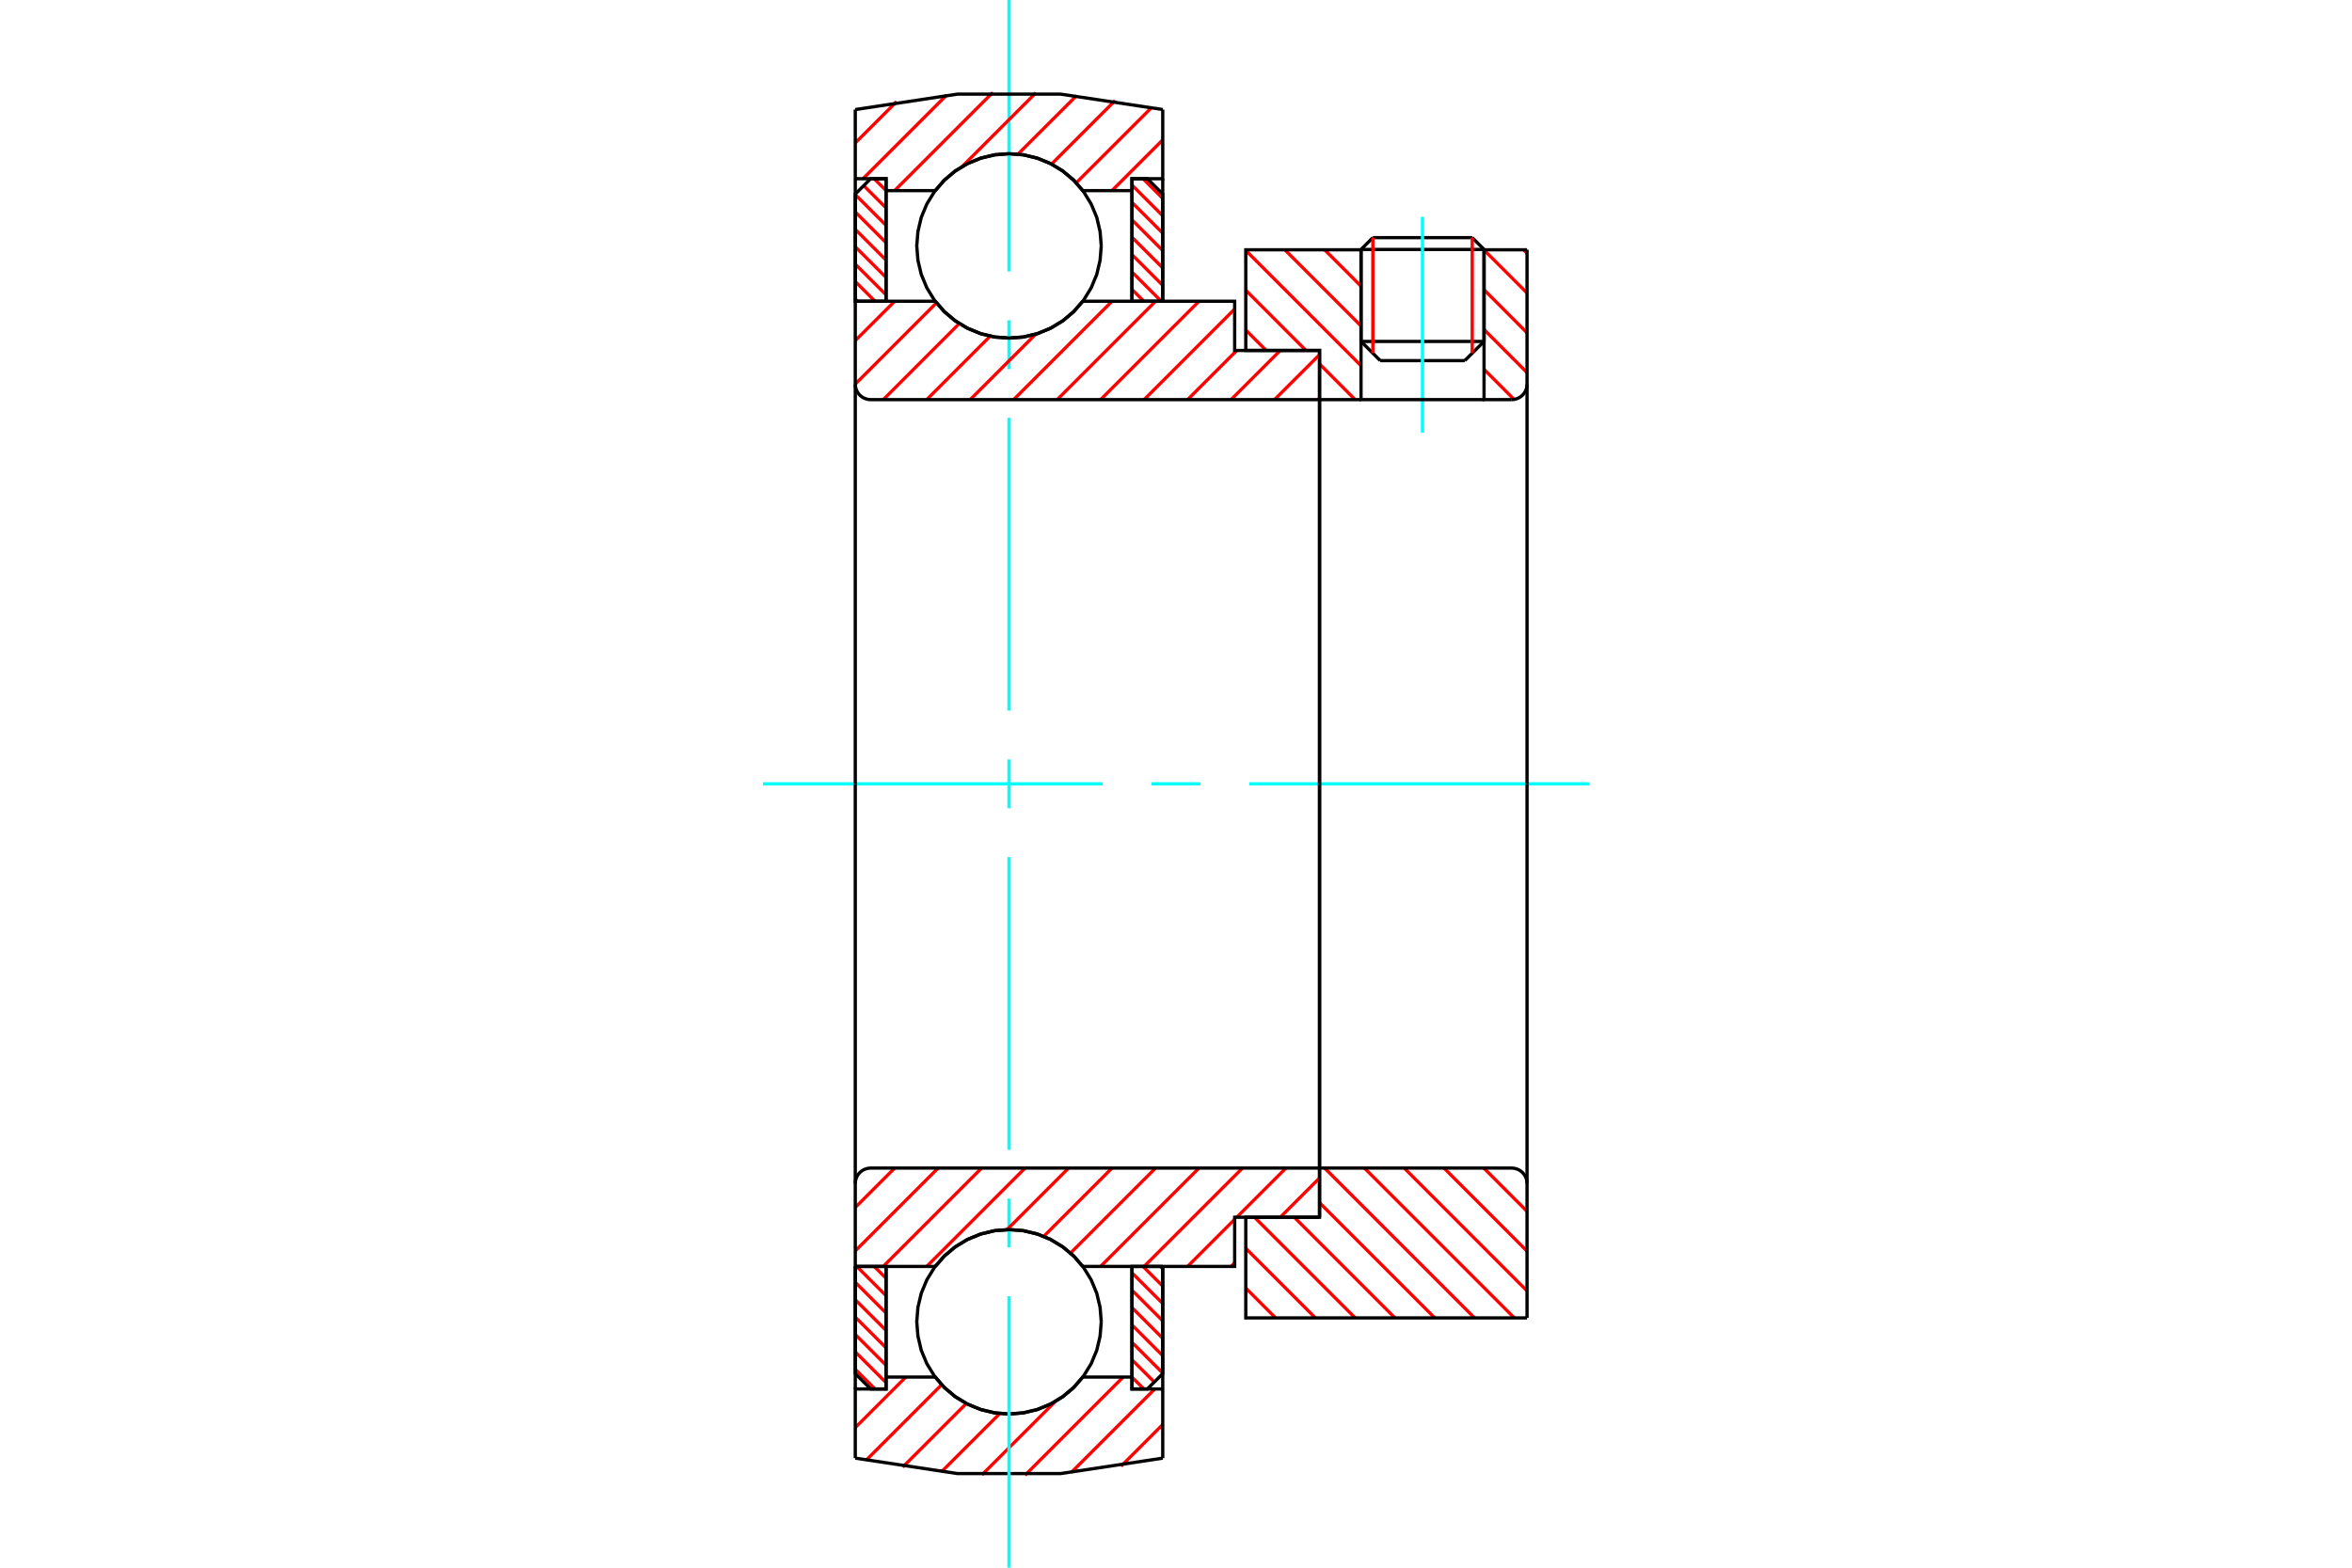 <?xml version="1.0" standalone="no"?>
<!DOCTYPE svg PUBLIC "-//W3C//DTD SVG 1.1//EN"
	"http://www.w3.org/Graphics/SVG/1.1/DTD/svg11.dtd">
<svg xmlns="http://www.w3.org/2000/svg" height="100%" width="100%" viewBox="0 0 36000 24000">
	<rect x="-1800" y="-1200" width="39600" height="26400" style="fill:#FFF"/>
	<g style="fill:none; fill-rule:evenodd" transform="matrix(1 0 0 1 0 0)">
		<g style="fill:none; stroke:#000; stroke-width:50; shape-rendering:geometricPrecision">
			<line x1="22715" y1="3819" x2="20832" y2="3819"/>
			<line x1="21013" y1="3638" x2="22534" y2="3638"/>
			<line x1="20832" y1="5227" x2="22715" y2="5227"/>
			<line x1="22420" y1="5521" x2="21126" y2="5521"/>
			<line x1="21013" y1="3638" x2="20832" y2="3819"/>
			<line x1="22715" y1="3819" x2="22534" y2="3638"/>
			<line x1="22420" y1="5521" x2="22715" y2="5227"/>
			<line x1="20832" y1="5227" x2="21126" y2="5521"/>
			<line x1="20832" y1="3819" x2="20832" y2="5227"/>
			<line x1="22715" y1="5227" x2="22715" y2="3819"/>
		</g>
		<g style="fill:none; stroke:#0FF; stroke-width:50; shape-rendering:geometricPrecision">
			<line x1="21773" y1="6622" x2="21773" y2="3319"/>
		</g>
		<g style="fill:none; stroke:#F00; stroke-width:50; shape-rendering:geometricPrecision">
			<line x1="22534" y1="3638" x2="22534" y2="5407"/>
			<line x1="21013" y1="5407" x2="21013" y2="3638"/>
			<line x1="13091" y1="20962" x2="13393" y2="21264"/>
			<line x1="13091" y1="20696" x2="13562" y2="21167"/>
			<line x1="13091" y1="20430" x2="13562" y2="20901"/>
			<line x1="13091" y1="20164" x2="13562" y2="20634"/>
			<line x1="13091" y1="19898" x2="13562" y2="20368"/>
			<line x1="13091" y1="19631" x2="13562" y2="20102"/>
			<line x1="13114" y1="19388" x2="13562" y2="19836"/>
			<line x1="13380" y1="19388" x2="13562" y2="19569"/>
		</g>
		<g style="fill:none; stroke:#000; stroke-width:50; shape-rendering:geometricPrecision">
			<polyline points="13091,19388 13091,21029 13326,21264 13562,21264 13562,19388 13091,19388"/>
		</g>
		<g style="fill:none; stroke:#0FF; stroke-width:50; shape-rendering:geometricPrecision">
			<line x1="11679" y1="12000" x2="16879" y2="12000"/>
			<line x1="17626" y1="12000" x2="18374" y2="12000"/>
			<line x1="19121" y1="12000" x2="24321" y2="12000"/>
		</g>
		<g style="fill:none; stroke:#F00; stroke-width:50; shape-rendering:geometricPrecision">
			<line x1="13091" y1="4576" x2="13127" y2="4612"/>
			<line x1="13091" y1="4310" x2="13393" y2="4612"/>
			<line x1="13091" y1="4044" x2="13562" y2="4514"/>
			<line x1="13091" y1="3778" x2="13562" y2="4248"/>
			<line x1="13091" y1="3511" x2="13562" y2="3982"/>
			<line x1="13091" y1="3245" x2="13562" y2="3716"/>
			<line x1="13091" y1="2979" x2="13562" y2="3450"/>
			<line x1="13220" y1="2842" x2="13562" y2="3183"/>
			<line x1="13380" y1="2736" x2="13562" y2="2917"/>
		</g>
		<g style="fill:none; stroke:#000; stroke-width:50; shape-rendering:geometricPrecision">
			<polyline points="13562,4612 13562,2736 13326,2736 13091,2971 13091,4612 13562,4612"/>
		</g>
		<g style="fill:none; stroke:#F00; stroke-width:50; shape-rendering:geometricPrecision">
			<line x1="17761" y1="19388" x2="17797" y2="19424"/>
			<line x1="17495" y1="19388" x2="17797" y2="19690"/>
			<line x1="17326" y1="19486" x2="17797" y2="19956"/>
			<line x1="17326" y1="19752" x2="17797" y2="20222"/>
			<line x1="17326" y1="20018" x2="17797" y2="20489"/>
			<line x1="17326" y1="20284" x2="17797" y2="20755"/>
			<line x1="17326" y1="20550" x2="17797" y2="21021"/>
			<line x1="17326" y1="20817" x2="17668" y2="21158"/>
			<line x1="17326" y1="21083" x2="17508" y2="21264"/>
		</g>
		<g style="fill:none; stroke:#000; stroke-width:50; shape-rendering:geometricPrecision">
			<polyline points="17797,19388 17797,21029 17562,21264 17326,21264 17326,19388 17797,19388"/>
		</g>
		<g style="fill:none; stroke:#F00; stroke-width:50; shape-rendering:geometricPrecision">
			<line x1="17495" y1="2736" x2="17797" y2="3038"/>
			<line x1="17326" y1="2833" x2="17797" y2="3304"/>
			<line x1="17326" y1="3099" x2="17797" y2="3570"/>
			<line x1="17326" y1="3366" x2="17797" y2="3836"/>
			<line x1="17326" y1="3632" x2="17797" y2="4102"/>
			<line x1="17326" y1="3898" x2="17797" y2="4369"/>
			<line x1="17326" y1="4164" x2="17774" y2="4612"/>
			<line x1="17326" y1="4431" x2="17508" y2="4612"/>
		</g>
		<g style="fill:none; stroke:#000; stroke-width:50; shape-rendering:geometricPrecision">
			<polyline points="17326,4612 17326,2736 17562,2736 17797,2971 17797,4612 17326,4612"/>
			<polyline points="16856,3765 16838,3544 16787,3328 16702,3124 16586,2935 16442,2766 16274,2623 16085,2507 15880,2422 15665,2370 15444,2353 15223,2370 15008,2422 14803,2507 14614,2623 14446,2766 14302,2935 14186,3124 14101,3328 14050,3544 14032,3765 14050,3986 14101,4201 14186,4406 14302,4595 14446,4763 14614,4907 14803,5023 15008,5107 15223,5159 15444,5176 15665,5159 15880,5107 16085,5023 16274,4907 16442,4763 16586,4595 16702,4406 16787,4201 16838,3986 16856,3765"/>
			<polyline points="16856,20235 16838,20014 16787,19799 16702,19594 16586,19405 16442,19237 16274,19093 16085,18977 15880,18893 15665,18841 15444,18824 15223,18841 15008,18893 14803,18977 14614,19093 14446,19237 14302,19405 14186,19594 14101,19799 14050,20014 14032,20235 14050,20456 14101,20672 14186,20876 14302,21065 14446,21234 14614,21377 14803,21493 15008,21578 15223,21630 15444,21647 15665,21630 15880,21578 16085,21493 16274,21377 16442,21234 16586,21065 16702,20876 16787,20672 16838,20456 16856,20235"/>
		</g>
		<g style="fill:none; stroke:#F00; stroke-width:50; shape-rendering:geometricPrecision">
			<line x1="22711" y1="17882" x2="23373" y2="18545"/>
			<line x1="22102" y1="17882" x2="23373" y2="19154"/>
			<line x1="21493" y1="17882" x2="23373" y2="19763"/>
			<line x1="20884" y1="17882" x2="23178" y2="20176"/>
			<line x1="20275" y1="17882" x2="22569" y2="20176"/>
			<line x1="20197" y1="18413" x2="21960" y2="20176"/>
			<line x1="19810" y1="18635" x2="21351" y2="20176"/>
			<line x1="19201" y1="18635" x2="20742" y2="20176"/>
			<line x1="19068" y1="19111" x2="20133" y2="20176"/>
			<line x1="19068" y1="19720" x2="19524" y2="20176"/>
		</g>
		<g style="fill:none; stroke:#000; stroke-width:50; shape-rendering:geometricPrecision">
			<line x1="23373" y1="12000" x2="23373" y2="20176"/>
			<polyline points="23373,18118 23371,18081 23362,18045 23348,18011 23328,17979 23304,17951 23276,17927 23245,17908 23211,17894 23175,17885 23138,17882 20197,17882 20197,12000"/>
			<polyline points="20197,17882 20197,18635 19068,18635 19068,20176 23373,20176"/>
		</g>
		<g style="fill:none; stroke:#F00; stroke-width:50; shape-rendering:geometricPrecision">
			<line x1="23320" y1="3824" x2="23373" y2="3877"/>
			<line x1="22715" y1="3828" x2="23373" y2="4486"/>
			<line x1="22715" y1="4436" x2="23373" y2="5095"/>
			<line x1="22715" y1="5045" x2="23373" y2="5704"/>
			<line x1="22715" y1="5654" x2="23175" y2="6115"/>
			<line x1="20275" y1="3824" x2="20832" y2="4381"/>
			<line x1="19666" y1="3824" x2="20832" y2="4990"/>
			<line x1="19068" y1="3834" x2="20832" y2="5599"/>
			<line x1="19068" y1="4443" x2="19989" y2="5365"/>
			<line x1="20197" y1="5572" x2="20742" y2="6118"/>
			<line x1="19068" y1="5052" x2="19380" y2="5365"/>
		</g>
		<g style="fill:none; stroke:#000; stroke-width:50; shape-rendering:geometricPrecision">
			<line x1="23373" y1="12000" x2="23373" y2="3824"/>
			<polyline points="23138,6118 23175,6115 23211,6106 23245,6092 23276,6073 23304,6049 23328,6021 23348,5989 23362,5955 23371,5919 23373,5882"/>
			<polyline points="23138,6118 22715,6118 22715,3824"/>
			<polyline points="22715,6118 20832,6118 20832,3824"/>
			<polyline points="20832,6118 20197,6118 20197,12000"/>
			<polyline points="20197,6118 20197,5365 19068,5365 19068,3824 20832,3824"/>
			<line x1="22715" y1="3824" x2="23373" y2="3824"/>
		</g>
		<g style="fill:none; stroke:#F00; stroke-width:50; shape-rendering:geometricPrecision">
			<line x1="17797" y1="21808" x2="17159" y2="22446"/>
			<line x1="17675" y1="21264" x2="16394" y2="22545"/>
			<line x1="17191" y1="21082" x2="15689" y2="22584"/>
			<line x1="16151" y1="21457" x2="15029" y2="22579"/>
			<line x1="15303" y1="21640" x2="14405" y2="22537"/>
			<line x1="14791" y1="21486" x2="13817" y2="22460"/>
			<line x1="14413" y1="21199" x2="13256" y2="22356"/>
			<line x1="13864" y1="21082" x2="13091" y2="21855"/>
		</g>
		<g style="fill:none; stroke:#000; stroke-width:50; shape-rendering:geometricPrecision">
			<polyline points="17797,19388 17797,21264 17797,22323"/>
			<polyline points="13091,22323 14654,22559 16234,22559 17797,22323"/>
			<polyline points="13091,22323 13091,21264 13562,21264 13562,21082 13562,19388"/>
			<polyline points="13562,21082 14315,21082 14458,21246 14626,21386 14813,21498 15015,21580 15227,21630 15444,21647 15661,21630 15873,21580 16075,21498 16262,21386 16430,21246 16573,21082 17326,21082 17326,19388"/>
			<polyline points="17326,21082 17326,21264 17797,21264"/>
			<line x1="13091" y1="21264" x2="13091" y2="19388"/>
		</g>
		<g style="fill:none; stroke:#0FF; stroke-width:50; shape-rendering:geometricPrecision">
			<line x1="15444" y1="24000" x2="15444" y2="19844"/>
			<line x1="15444" y1="19097" x2="15444" y2="18350"/>
			<line x1="15444" y1="17603" x2="15444" y2="13121"/>
			<line x1="15444" y1="12374" x2="15444" y2="11626"/>
			<line x1="15444" y1="10879" x2="15444" y2="6397"/>
			<line x1="15444" y1="5650" x2="15444" y2="4903"/>
			<line x1="15444" y1="4156" x2="15444" y2="0"/>
		</g>
		<g style="fill:none; stroke:#F00; stroke-width:50; shape-rendering:geometricPrecision">
			<line x1="17797" y1="2141" x2="17020" y2="2918"/>
			<line x1="17629" y1="1644" x2="16473" y2="2799"/>
			<line x1="17068" y1="1539" x2="16095" y2="2512"/>
			<line x1="16479" y1="1463" x2="15581" y2="2360"/>
			<line x1="15855" y1="1421" x2="14726" y2="2550"/>
			<line x1="15195" y1="1416" x2="13693" y2="2918"/>
			<line x1="14490" y1="1455" x2="13209" y2="2736"/>
			<line x1="13724" y1="1555" x2="13091" y2="2188"/>
		</g>
		<g style="fill:none; stroke:#000; stroke-width:50; shape-rendering:geometricPrecision">
			<polyline points="13091,4612 13091,2736 13091,1677"/>
			<polyline points="17797,1677 16234,1441 14654,1441 13091,1677"/>
			<polyline points="17797,1677 17797,2736 17326,2736 17326,2918 17326,4612"/>
			<polyline points="17326,2918 16573,2918 16430,2754 16262,2614 16075,2502 15873,2420 15661,2370 15444,2353 15227,2370 15015,2420 14813,2502 14626,2614 14458,2754 14315,2918 13562,2918 13562,4612"/>
			<polyline points="13562,2918 13562,2736 13091,2736"/>
			<line x1="17797" y1="2736" x2="17797" y2="4612"/>
		</g>
		<g style="fill:none; stroke:#F00; stroke-width:50; shape-rendering:geometricPrecision">
			<line x1="20197" y1="18034" x2="19596" y2="18635"/>
			<line x1="18898" y1="19333" x2="18843" y2="19388"/>
			<line x1="19683" y1="17882" x2="18930" y2="18635"/>
			<line x1="18898" y1="18667" x2="18177" y2="19388"/>
			<line x1="19018" y1="17882" x2="17512" y2="19388"/>
			<line x1="18352" y1="17882" x2="16846" y2="19388"/>
			<line x1="17687" y1="17882" x2="16385" y2="19184"/>
			<line x1="17021" y1="17882" x2="15975" y2="18928"/>
			<line x1="16356" y1="17882" x2="15414" y2="18824"/>
			<line x1="15690" y1="17882" x2="14184" y2="19388"/>
			<line x1="15025" y1="17882" x2="13519" y2="19388"/>
			<line x1="14359" y1="17882" x2="13091" y2="19150"/>
			<line x1="13694" y1="17882" x2="13091" y2="18485"/>
		</g>
		<g style="fill:none; stroke:#000; stroke-width:50; shape-rendering:geometricPrecision">
			<line x1="20197" y1="12000" x2="20197" y2="18635"/>
			<polyline points="20197,17882 13326,17882 13290,17885 13254,17894 13220,17908 13188,17927 13160,17951 13136,17979 13117,18011 13103,18045 13094,18081 13091,18118 13091,19388 13562,19388 14315,19388"/>
			<polyline points="16573,19388 16430,19224 16262,19085 16075,18973 15873,18890 15661,18840 15444,18824 15227,18840 15015,18890 14813,18973 14626,19085 14458,19224 14315,19388"/>
			<polyline points="16573,19388 18898,19388 18898,18635 20197,18635"/>
			<line x1="13091" y1="12000" x2="13091" y2="18118"/>
		</g>
		<g style="fill:none; stroke:#F00; stroke-width:50; shape-rendering:geometricPrecision">
			<line x1="20197" y1="6095" x2="20174" y2="6118"/>
			<line x1="20197" y1="5429" x2="19508" y2="6118"/>
			<line x1="19596" y1="5365" x2="18843" y2="6118"/>
			<line x1="18930" y1="5365" x2="18177" y2="6118"/>
			<line x1="18898" y1="4731" x2="17512" y2="6118"/>
			<line x1="18352" y1="4612" x2="16846" y2="6118"/>
			<line x1="17687" y1="4612" x2="16181" y2="6118"/>
			<line x1="17021" y1="4612" x2="15515" y2="6118"/>
			<line x1="15852" y1="5116" x2="14850" y2="6118"/>
			<line x1="15156" y1="5146" x2="14184" y2="6118"/>
			<line x1="14683" y1="4953" x2="13519" y2="6118"/>
			<line x1="14334" y1="4636" x2="13091" y2="5880"/>
			<line x1="13694" y1="4612" x2="13091" y2="5214"/>
		</g>
		<g style="fill:none; stroke:#000; stroke-width:50; shape-rendering:geometricPrecision">
			<line x1="13091" y1="12000" x2="13091" y2="4612"/>
			<polyline points="13091,5882 13094,5919 13103,5955 13117,5989 13136,6021 13160,6049 13188,6073 13220,6092 13254,6106 13290,6115 13326,6118 20197,6118 20197,5365 18898,5365 18898,4612 16573,4612"/>
			<polyline points="14315,4612 14458,4776 14626,4915 14813,5027 15015,5110 15227,5160 15444,5176 15661,5160 15873,5110 16075,5027 16262,4915 16430,4776 16573,4612"/>
			<polyline points="14315,4612 13562,4612 13091,4612"/>
			<line x1="20197" y1="12000" x2="20197" y2="6118"/>
		</g>
	</g>
</svg>
